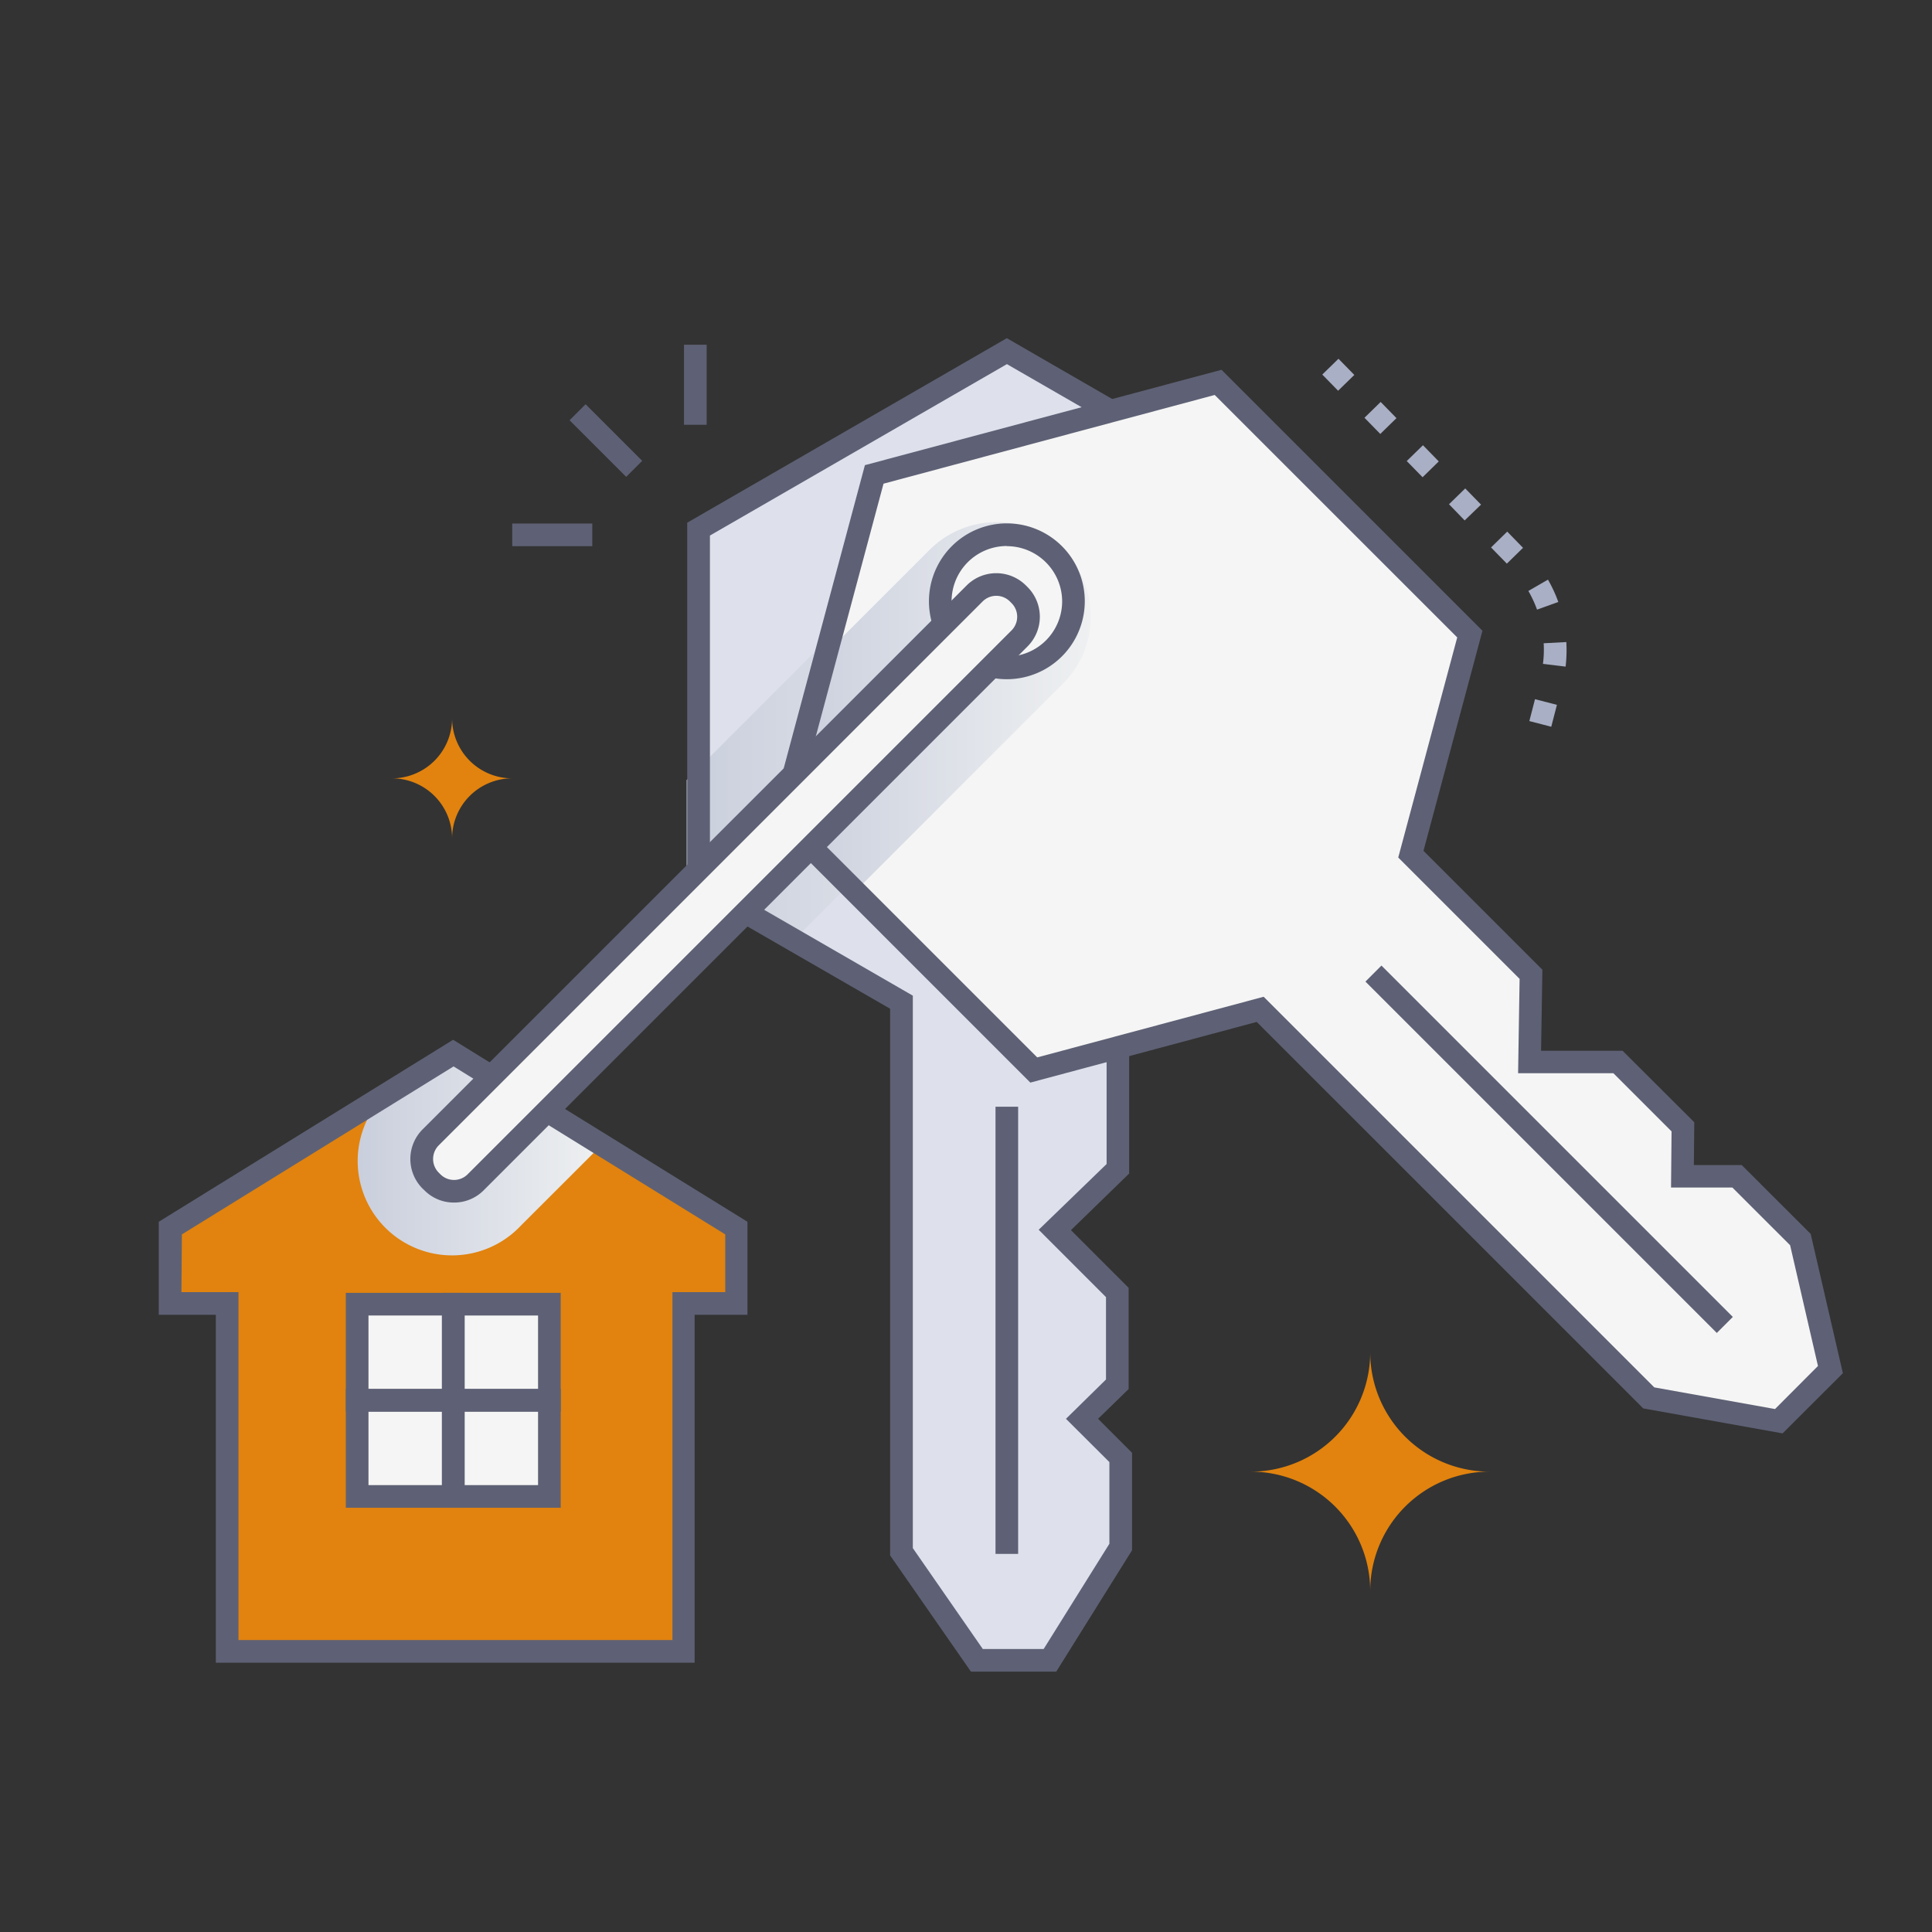 <svg xmlns="http://www.w3.org/2000/svg" xmlns:xlink="http://www.w3.org/1999/xlink" viewBox="0 0 512 512"><rect x="0" y="0" width="512" height="512" fill="#333333" stroke="none"/><defs><style>.cls-1{isolation:isolate;}.cls-2{fill:#e1830e;}.cls-3,.cls-7,.cls-8{mix-blend-mode:multiply;}.cls-3{fill:url(#linear-gradient);}.cls-4{fill:#5e6175;}.cls-5{fill:#f5f5f5;}.cls-6{fill:#dee1ec;}.cls-7{fill:url(#linear-gradient-2);}.cls-8{fill:url(#linear-gradient-3);}.cls-9{fill:#a9afc4;}</style><linearGradient id="linear-gradient" x1="95.3" y1="305.63" x2="159.47" y2="305.63" gradientUnits="userSpaceOnUse"><stop offset="0" stop-color="#cacfdd"></stop><stop offset="1" stop-color="#eef0f1"></stop></linearGradient><linearGradient id="linear-gradient-2" x1="181.97" y1="211.48" x2="285.9" y2="211.48" xlink:href="#linear-gradient"></linearGradient><linearGradient id="linear-gradient-3" x1="207.28" y1="187.32" x2="289.05" y2="187.32" xlink:href="#linear-gradient"></linearGradient></defs><title>Key House</title><g class="cls-1"><g id="Key_House" data-name="Key House"><polygon class="cls-2" points="195.16 325.45 120.12 279.08 45.08 325.45 45.08 345.43 60.2 345.43 60.2 437.63 181.16 437.63 181.16 345.43 195.16 345.43 195.16 325.45"></polygon><path class="cls-3" d="M120.12,279.08l39.35,24.31L138,324.84a25,25,0,0,1-36.39-34.33Z"></path><path class="cls-4" d="M57.2,440.63v-92.2H42.08V323.78l78-48.23,78,48.23v24.65h-14v92.2Zm-9.12-98.2H63.2v92.2h115v-92.2h14v-15.3l-72-44.52-72,44.52Z"></path><rect class="cls-5" x="94.65" y="345.62" width="25.47" height="25.47"></rect><rect class="cls-5" x="120.12" y="345.62" width="25.47" height="25.47"></rect><rect class="cls-5" x="94.65" y="371.09" width="25.47" height="25.47"></rect><rect class="cls-5" x="120.12" y="371.09" width="25.47" height="25.47"></rect><path class="cls-4" d="M123.12,374.09H91.65V342.62h31.47Zm-25.47-6h19.47V348.62H97.65Z"></path><path class="cls-4" d="M117.12,374.09V342.62h31.47v31.47Zm6-25.47v19.47h19.47V348.62Z"></path><path class="cls-4" d="M123.12,399.57H91.65V368.09h31.47Zm-25.47-6h19.47V374.09H97.65Z"></path><path class="cls-4" d="M148.59,399.57H117.12V368.09h31.47Zm-25.47-6h19.47V374.09H123.12Z"></path><path class="cls-6" d="M266.82,93l-81.7,47.17v94.34l53.77,31V411.21l20,28.74h19.37L297,410V386.23L286.75,376l9.35-9.18V342.51l-16.57-16.57,16.71-16.19v-45l52.28-30.19V140.2Zm17.66,66.36a17.66,17.66,0,1,1-17.66-17.65A17.66,17.66,0,0,1,284.48,159.39Z"></path><rect class="cls-4" x="263.82" y="293.29" width="6" height="118.51"></rect><polygon class="cls-7" points="215.85 172.83 181.97 206.72 181.97 234.32 209.36 250.13 223.5 235.99 204.13 216.62 215.85 172.83"></polygon><rect class="cls-4" x="157.57" y="106.15" width="6" height="21.21" transform="translate(-35.53 147.73) rotate(-45)"></rect><rect class="cls-4" x="135.75" y="138.74" width="21.21" height="6"></rect><rect class="cls-4" x="181.27" y="91.36" width="6" height="21.21"></rect><path class="cls-4" d="M279.91,443h-22.6l-21.42-30.8V267.32l-53.77-31v-97.8l84.7-48.9,84.7,48.9v97.8l-52.28,30.19V311l-15.43,15,15.29,15.29v26.82L291,376l9,9v25.84Zm-19.46-6h16.13L294,409.11V387.47L282.49,376l10.61-10.42V343.75L275.26,325.9l18-17.42V263c4.34-2.49-2.95,1.71,52.28-30.18V141.93c-64.75-37.38-17-9.86-78.7-45.43l-78.7,45.43v90.88l53.77,31.05V410.27ZM266.82,180a20.65,20.65,0,1,1,20.66-20.65A20.68,20.68,0,0,1,266.82,180Zm0-35.3a14.65,14.65,0,1,0,14.66,14.65A14.67,14.67,0,0,0,266.82,144.74Z"></path><path class="cls-5" d="M477.12,328.5l-16.77-16.78H445.87l.13-13.11-17.2-17.19H405.36l.37-23.26L373.9,226.33,389.52,168l-66.71-66.7c-8.55,2.28-80.41,21.53-91.12,24.41-.5,1.87-24,89.57-24.41,91.12L274,283.55l60-16.07,103,103,34.45,6.18L485.08,363Zm0,0-16.77-16.78H445.87l.13-13.11-17.2-17.19H405.36l.37-23.26L373.9,226.33,389.52,168l-66.71-66.7c-8.55,2.28-80.41,21.53-91.12,24.41-.5,1.87-24,89.57-24.41,91.12L274,283.55l60-16.07,103,103,34.45,6.18L485.08,363ZM266.82,177a17.65,17.65,0,1,1,17.66-17.65A17.65,17.65,0,0,1,266.82,177Z"></path><rect class="cls-4" x="407.54" y="238.72" width="6" height="131.69" transform="translate(-95.12 379.5) rotate(-45)"></rect><path class="cls-8" d="M289.05,163.45a25,25,0,0,0-42.73-17.7L219,173.06l-11.73,43.78,19.37,19.38,55.07-55.07A24.85,24.85,0,0,0,289.05,163.45ZM266.82,177a17.65,17.65,0,1,1,17.66-17.65A17.65,17.65,0,0,1,266.82,177Z"></path><path class="cls-4" d="M472.4,379.86l-36.92-6.62L333.05,270.82l-60,16.08-69.15-69.16,25.31-94.47L323.71,98l69.16,69.15-15.63,58.32,31.51,31.51-.35,21.48H430l19,18.95-.11,11.35h12.69L479.85,327l8.53,36.91Zm-34-12.19,32,5.74L481.78,362l-7.38-32-15.3-15.29H442.84l.14-14.88-15.42-15.42H402.31l.4-25-32.16-32.16,15.63-58.33-64.27-64.25-87.77,23.51-23.52,87.78,64.26,64.26,60-16.07ZM266.82,180a20.65,20.65,0,1,1,20.66-20.65A20.68,20.68,0,0,1,266.82,180Zm0-35.3a14.65,14.65,0,1,0,14.66,14.65A14.67,14.67,0,0,0,266.82,144.74Z"></path><rect class="cls-5" x="82.14" y="226.88" width="220.06" height="16.84" rx="8.11" transform="translate(-110.09 204.8) rotate(-45)"></rect><path class="cls-4" d="M120.32,318.69a10.93,10.93,0,0,1-7.85-3.25h0L112,315a11.11,11.11,0,0,1,0-15.71L256.17,155.15a11.12,11.12,0,0,1,15.71,0l.44.44a11.12,11.12,0,0,1,0,15.71L128.18,315.44A11,11,0,0,1,120.32,318.69Zm140.09-159.3L116.27,303.53a5.12,5.12,0,0,0,0,7.23l.44.44a5.1,5.1,0,0,0,7.22,0L268.07,167.06a5.12,5.12,0,0,0,0-7.23l-.44-.44A5.11,5.11,0,0,0,260.41,159.39Z"></path><path class="cls-9" d="M411.1,192.6l-5.81-1.51,1.5-5.8,5.81,1.5Zm3.8-15.94-6-.73a30.2,30.2,0,0,0,.19-5.46l6-.32A36.7,36.7,0,0,1,414.9,176.66Zm-7.57-15.1a30.9,30.9,0,0,0-2.3-4.95l5.2-3a37.4,37.4,0,0,1,2.74,5.92Zm-8-12.19-4.19-4.29,4.29-4.2,4.19,4.3Zm-11.18-11.45L384,133.63l4.3-4.19,4.19,4.29ZM377,126.47l-4.2-4.29,4.3-4.19,4.19,4.29ZM365.79,115l-4.19-4.29,4.29-4.19,4.19,4.29Zm-11.18-11.45-4.19-4.29,4.29-4.19,4.2,4.29Z"></path><path class="cls-2" d="M331.48,390a31.65,31.65,0,0,1,31.64,31.64A31.63,31.63,0,0,1,394.75,390a31.63,31.63,0,0,1-31.63-31.63A31.64,31.64,0,0,1,331.48,390Z"></path><path class="cls-2" d="M103.88,206.27a15.93,15.93,0,0,1,15.93,15.93,15.93,15.93,0,0,1,15.94-15.93,15.94,15.94,0,0,1-15.94-15.94A15.94,15.94,0,0,1,103.88,206.27Z"></path></g></g></svg>
